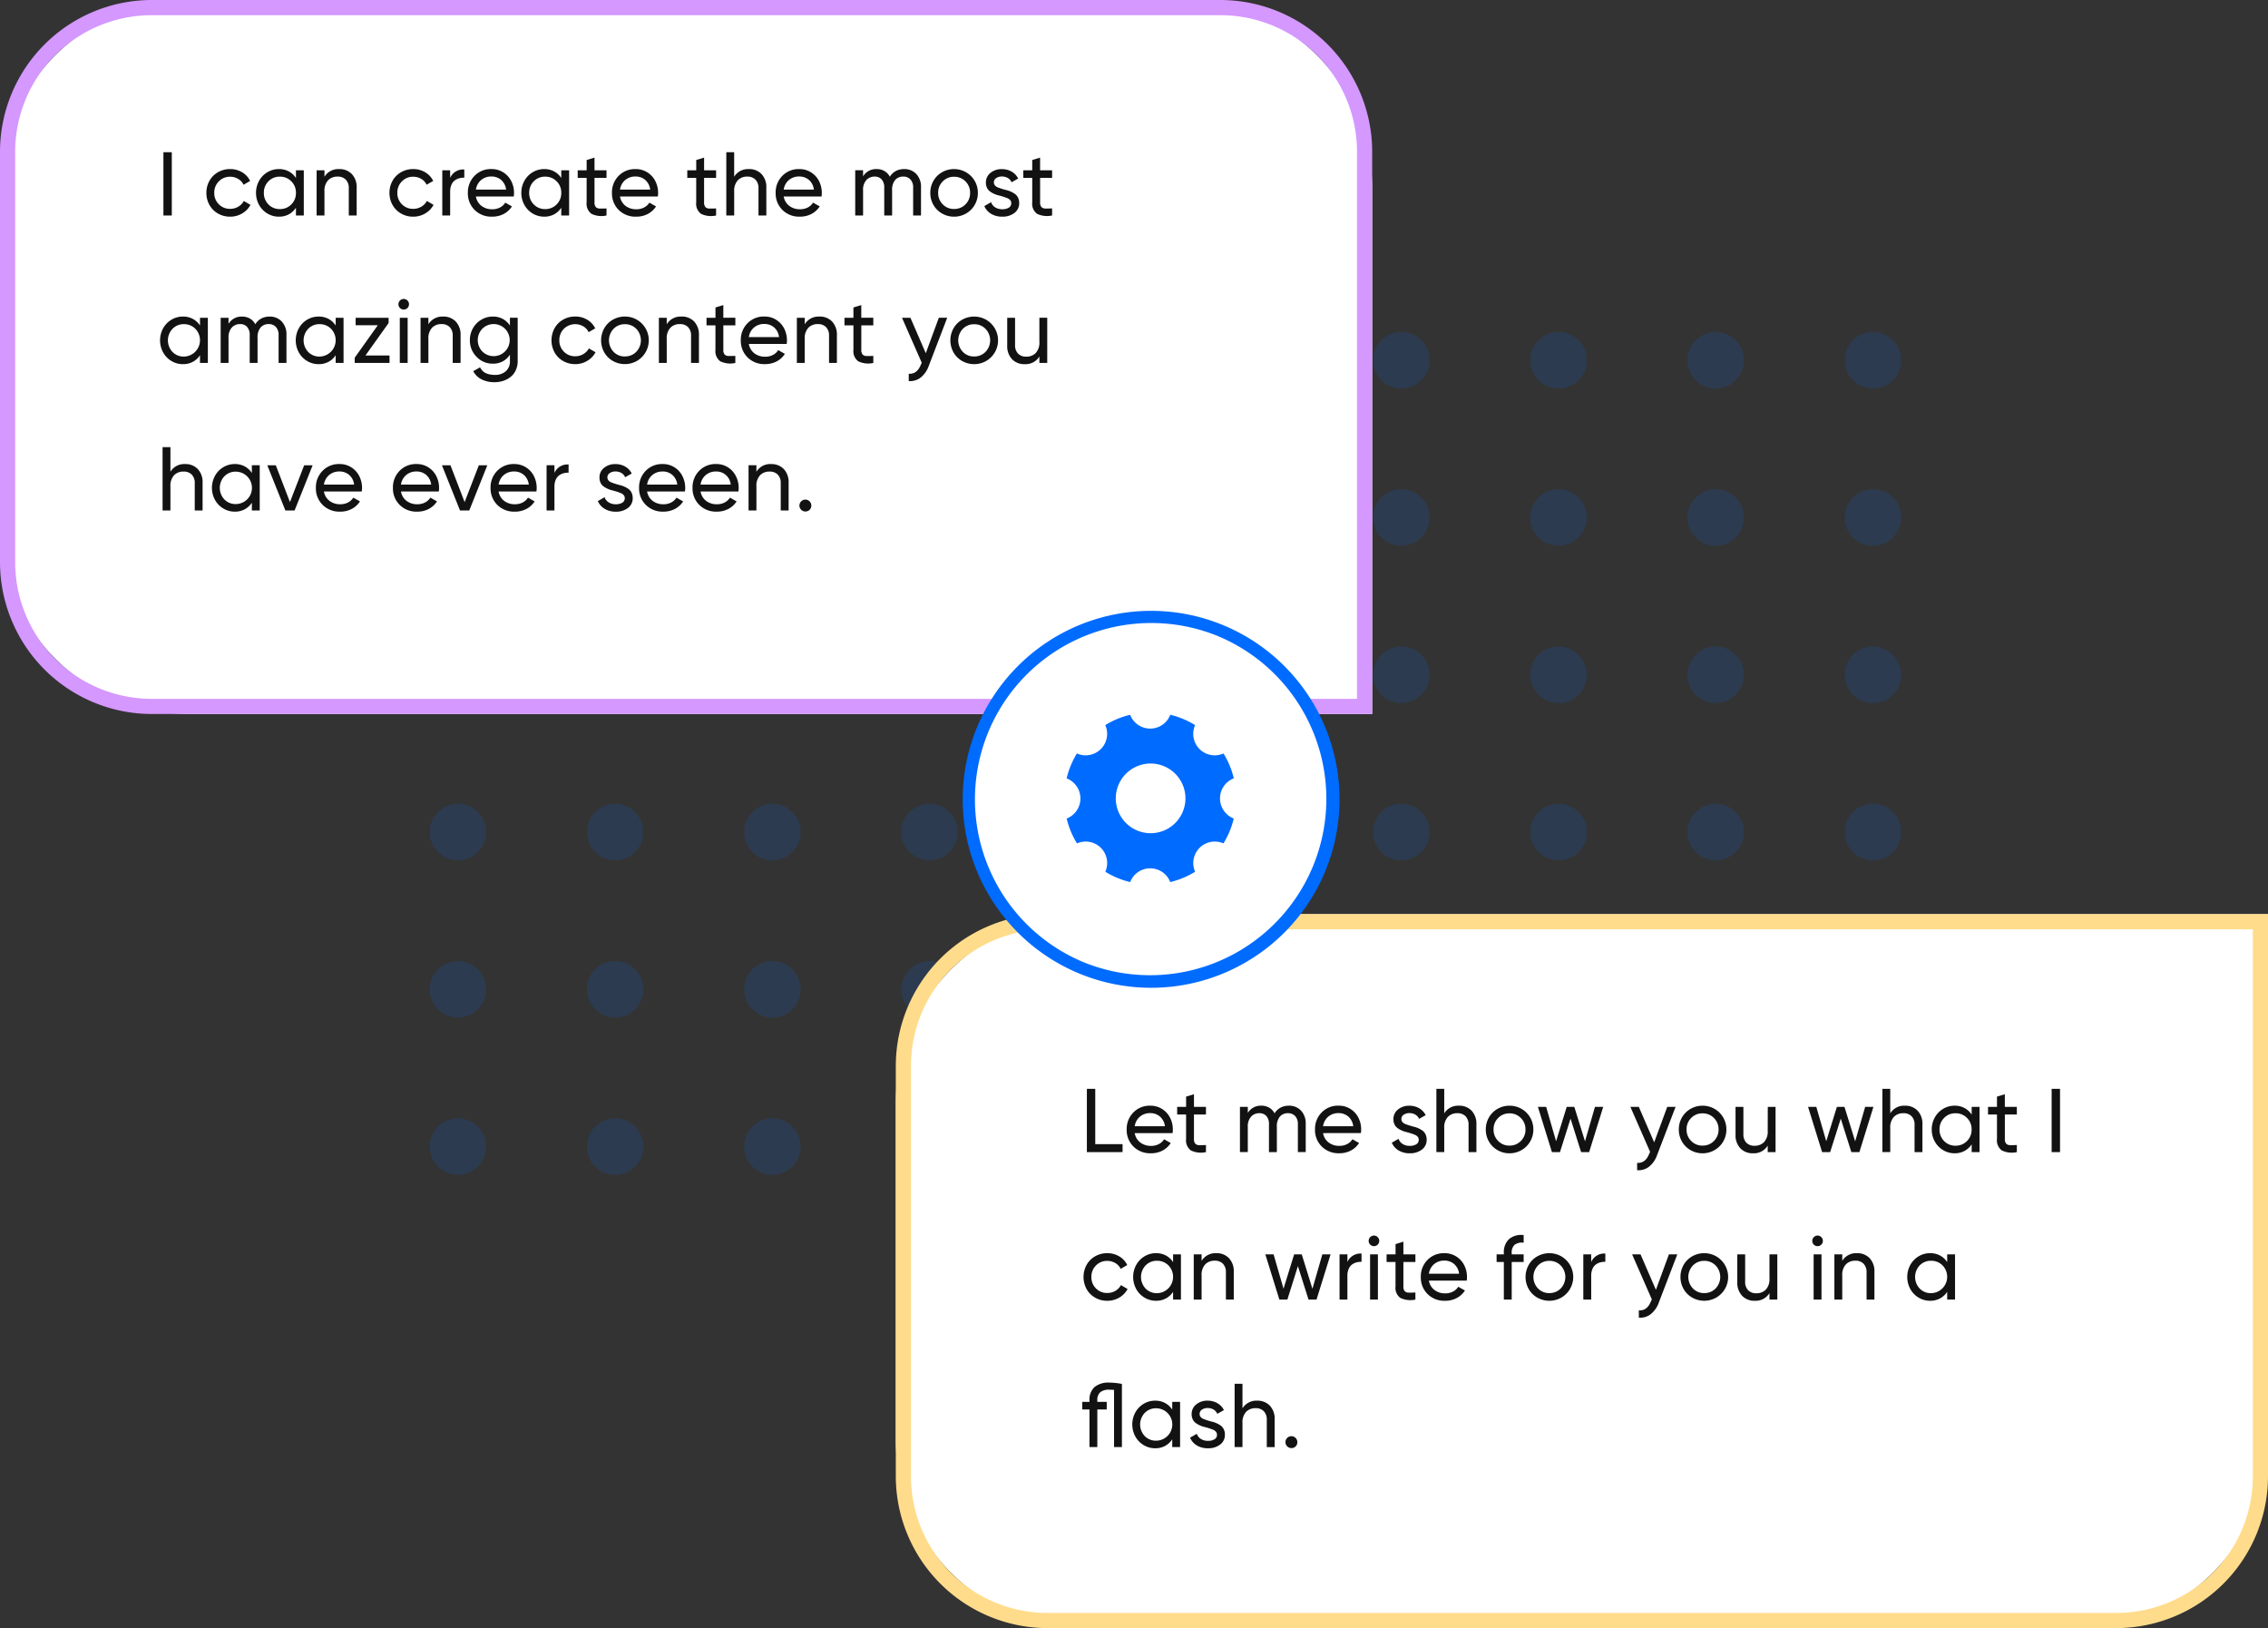 <svg xmlns="http://www.w3.org/2000/svg" xmlns:xlink="http://www.w3.org/1999/xlink" width="360.636" height="258.812" viewBox="0 0 360.636 258.812">
  <rect x="0" y="0" width="360.636" height="258.812" fill="#333333" stroke="none"/>
  <defs>
    <clipPath id="clip-path">
      <rect width="240" height="142" fill="none"/>
    </clipPath>
  </defs>
  <g id="Group_34290" data-name="Group 34290" transform="translate(-868.875 -3788.412)">
    <g id="Repeat_Grid_311" data-name="Repeat Grid 311" transform="translate(937.193 3841.176)" clip-path="url(#clip-path)">
      <g transform="translate(-851 -3976)">
        <circle id="Ellipse_2422" data-name="Ellipse 2422" cx="4.5" cy="4.5" r="4.5" transform="translate(851 3976)" fill="rgba(0,107,255,0.14)"/>
      </g>
      <g transform="translate(-826 -3976)">
        <circle id="Ellipse_2422-2" data-name="Ellipse 2422" cx="4.5" cy="4.5" r="4.5" transform="translate(851 3976)" fill="rgba(0,107,255,0.14)"/>
      </g>
      <g transform="translate(-801 -3976)">
        <circle id="Ellipse_2422-3" data-name="Ellipse 2422" cx="4.5" cy="4.5" r="4.5" transform="translate(851 3976)" fill="rgba(0,107,255,0.14)"/>
      </g>
      <g transform="translate(-776 -3976)">
        <circle id="Ellipse_2422-4" data-name="Ellipse 2422" cx="4.5" cy="4.5" r="4.5" transform="translate(851 3976)" fill="rgba(0,107,255,0.14)"/>
      </g>
      <g transform="translate(-751 -3976)">
        <circle id="Ellipse_2422-5" data-name="Ellipse 2422" cx="4.5" cy="4.5" r="4.5" transform="translate(851 3976)" fill="rgba(0,107,255,0.14)"/>
      </g>
      <g transform="translate(-726 -3976)">
        <circle id="Ellipse_2422-6" data-name="Ellipse 2422" cx="4.5" cy="4.5" r="4.5" transform="translate(851 3976)" fill="rgba(0,107,255,0.14)"/>
      </g>
      <g transform="translate(-701 -3976)">
        <circle id="Ellipse_2422-7" data-name="Ellipse 2422" cx="4.5" cy="4.5" r="4.5" transform="translate(851 3976)" fill="rgba(0,107,255,0.14)"/>
      </g>
      <g transform="translate(-676 -3976)">
        <circle id="Ellipse_2422-8" data-name="Ellipse 2422" cx="4.5" cy="4.5" r="4.5" transform="translate(851 3976)" fill="rgba(0,107,255,0.14)"/>
      </g>
      <g transform="translate(-651 -3976)">
        <circle id="Ellipse_2422-9" data-name="Ellipse 2422" cx="4.5" cy="4.5" r="4.5" transform="translate(851 3976)" fill="rgba(0,107,255,0.14)"/>
      </g>
      <g transform="translate(-626 -3976)">
        <circle id="Ellipse_2422-10" data-name="Ellipse 2422" cx="4.5" cy="4.5" r="4.5" transform="translate(851 3976)" fill="rgba(0,107,255,0.14)"/>
      </g>
      <g transform="translate(-851 -3951)">
        <circle id="Ellipse_2422-11" data-name="Ellipse 2422" cx="4.5" cy="4.5" r="4.5" transform="translate(851 3976)" fill="rgba(0,107,255,0.14)"/>
      </g>
      <g transform="translate(-826 -3951)">
        <circle id="Ellipse_2422-12" data-name="Ellipse 2422" cx="4.5" cy="4.5" r="4.5" transform="translate(851 3976)" fill="rgba(0,107,255,0.14)"/>
      </g>
      <g transform="translate(-801 -3951)">
        <circle id="Ellipse_2422-13" data-name="Ellipse 2422" cx="4.5" cy="4.5" r="4.5" transform="translate(851 3976)" fill="rgba(0,107,255,0.14)"/>
      </g>
      <g transform="translate(-776 -3951)">
        <circle id="Ellipse_2422-14" data-name="Ellipse 2422" cx="4.5" cy="4.5" r="4.5" transform="translate(851 3976)" fill="rgba(0,107,255,0.14)"/>
      </g>
      <g transform="translate(-751 -3951)">
        <circle id="Ellipse_2422-15" data-name="Ellipse 2422" cx="4.5" cy="4.5" r="4.5" transform="translate(851 3976)" fill="rgba(0,107,255,0.14)"/>
      </g>
      <g transform="translate(-726 -3951)">
        <circle id="Ellipse_2422-16" data-name="Ellipse 2422" cx="4.5" cy="4.5" r="4.5" transform="translate(851 3976)" fill="rgba(0,107,255,0.14)"/>
      </g>
      <g transform="translate(-701 -3951)">
        <circle id="Ellipse_2422-17" data-name="Ellipse 2422" cx="4.5" cy="4.5" r="4.5" transform="translate(851 3976)" fill="rgba(0,107,255,0.14)"/>
      </g>
      <g transform="translate(-676 -3951)">
        <circle id="Ellipse_2422-18" data-name="Ellipse 2422" cx="4.5" cy="4.5" r="4.5" transform="translate(851 3976)" fill="rgba(0,107,255,0.14)"/>
      </g>
      <g transform="translate(-651 -3951)">
        <circle id="Ellipse_2422-19" data-name="Ellipse 2422" cx="4.5" cy="4.5" r="4.5" transform="translate(851 3976)" fill="rgba(0,107,255,0.14)"/>
      </g>
      <g transform="translate(-626 -3951)">
        <circle id="Ellipse_2422-20" data-name="Ellipse 2422" cx="4.5" cy="4.5" r="4.5" transform="translate(851 3976)" fill="rgba(0,107,255,0.14)"/>
      </g>
      <g transform="translate(-851 -3926)">
        <circle id="Ellipse_2422-21" data-name="Ellipse 2422" cx="4.5" cy="4.5" r="4.5" transform="translate(851 3976)" fill="rgba(0,107,255,0.14)"/>
      </g>
      <g transform="translate(-826 -3926)">
        <circle id="Ellipse_2422-22" data-name="Ellipse 2422" cx="4.5" cy="4.5" r="4.5" transform="translate(851 3976)" fill="rgba(0,107,255,0.14)"/>
      </g>
      <g transform="translate(-801 -3926)">
        <circle id="Ellipse_2422-23" data-name="Ellipse 2422" cx="4.5" cy="4.5" r="4.5" transform="translate(851 3976)" fill="rgba(0,107,255,0.14)"/>
      </g>
      <g transform="translate(-776 -3926)">
        <circle id="Ellipse_2422-24" data-name="Ellipse 2422" cx="4.5" cy="4.5" r="4.5" transform="translate(851 3976)" fill="rgba(0,107,255,0.14)"/>
      </g>
      <g transform="translate(-751 -3926)">
        <circle id="Ellipse_2422-25" data-name="Ellipse 2422" cx="4.5" cy="4.5" r="4.5" transform="translate(851 3976)" fill="rgba(0,107,255,0.14)"/>
      </g>
      <g transform="translate(-726 -3926)">
        <circle id="Ellipse_2422-26" data-name="Ellipse 2422" cx="4.5" cy="4.5" r="4.5" transform="translate(851 3976)" fill="rgba(0,107,255,0.14)"/>
      </g>
      <g transform="translate(-701 -3926)">
        <circle id="Ellipse_2422-27" data-name="Ellipse 2422" cx="4.5" cy="4.5" r="4.5" transform="translate(851 3976)" fill="rgba(0,107,255,0.14)"/>
      </g>
      <g transform="translate(-676 -3926)">
        <circle id="Ellipse_2422-28" data-name="Ellipse 2422" cx="4.5" cy="4.5" r="4.5" transform="translate(851 3976)" fill="rgba(0,107,255,0.14)"/>
      </g>
      <g transform="translate(-651 -3926)">
        <circle id="Ellipse_2422-29" data-name="Ellipse 2422" cx="4.5" cy="4.5" r="4.5" transform="translate(851 3976)" fill="rgba(0,107,255,0.14)"/>
      </g>
      <g transform="translate(-626 -3926)">
        <circle id="Ellipse_2422-30" data-name="Ellipse 2422" cx="4.5" cy="4.5" r="4.5" transform="translate(851 3976)" fill="rgba(0,107,255,0.14)"/>
      </g>
      <g transform="translate(-851 -3901)">
        <circle id="Ellipse_2422-31" data-name="Ellipse 2422" cx="4.5" cy="4.5" r="4.5" transform="translate(851 3976)" fill="rgba(0,107,255,0.14)"/>
      </g>
      <g transform="translate(-826 -3901)">
        <circle id="Ellipse_2422-32" data-name="Ellipse 2422" cx="4.5" cy="4.5" r="4.5" transform="translate(851 3976)" fill="rgba(0,107,255,0.14)"/>
      </g>
      <g transform="translate(-801 -3901)">
        <circle id="Ellipse_2422-33" data-name="Ellipse 2422" cx="4.5" cy="4.5" r="4.5" transform="translate(851 3976)" fill="rgba(0,107,255,0.14)"/>
      </g>
      <g transform="translate(-776 -3901)">
        <circle id="Ellipse_2422-34" data-name="Ellipse 2422" cx="4.5" cy="4.5" r="4.5" transform="translate(851 3976)" fill="rgba(0,107,255,0.14)"/>
      </g>
      <g transform="translate(-751 -3901)">
        <circle id="Ellipse_2422-35" data-name="Ellipse 2422" cx="4.5" cy="4.5" r="4.5" transform="translate(851 3976)" fill="rgba(0,107,255,0.14)"/>
      </g>
      <g transform="translate(-726 -3901)">
        <circle id="Ellipse_2422-36" data-name="Ellipse 2422" cx="4.5" cy="4.5" r="4.5" transform="translate(851 3976)" fill="rgba(0,107,255,0.14)"/>
      </g>
      <g transform="translate(-701 -3901)">
        <circle id="Ellipse_2422-37" data-name="Ellipse 2422" cx="4.5" cy="4.5" r="4.5" transform="translate(851 3976)" fill="rgba(0,107,255,0.14)"/>
      </g>
      <g transform="translate(-676 -3901)">
        <circle id="Ellipse_2422-38" data-name="Ellipse 2422" cx="4.5" cy="4.5" r="4.5" transform="translate(851 3976)" fill="rgba(0,107,255,0.14)"/>
      </g>
      <g transform="translate(-651 -3901)">
        <circle id="Ellipse_2422-39" data-name="Ellipse 2422" cx="4.5" cy="4.5" r="4.5" transform="translate(851 3976)" fill="rgba(0,107,255,0.14)"/>
      </g>
      <g transform="translate(-626 -3901)">
        <circle id="Ellipse_2422-40" data-name="Ellipse 2422" cx="4.5" cy="4.5" r="4.5" transform="translate(851 3976)" fill="rgba(0,107,255,0.14)"/>
      </g>
      <g transform="translate(-851 -3876)">
        <circle id="Ellipse_2422-41" data-name="Ellipse 2422" cx="4.5" cy="4.5" r="4.5" transform="translate(851 3976)" fill="rgba(0,107,255,0.14)"/>
      </g>
      <g transform="translate(-826 -3876)">
        <circle id="Ellipse_2422-42" data-name="Ellipse 2422" cx="4.5" cy="4.5" r="4.5" transform="translate(851 3976)" fill="rgba(0,107,255,0.14)"/>
      </g>
      <g transform="translate(-801 -3876)">
        <circle id="Ellipse_2422-43" data-name="Ellipse 2422" cx="4.5" cy="4.5" r="4.5" transform="translate(851 3976)" fill="rgba(0,107,255,0.14)"/>
      </g>
      <g transform="translate(-776 -3876)">
        <circle id="Ellipse_2422-44" data-name="Ellipse 2422" cx="4.5" cy="4.5" r="4.5" transform="translate(851 3976)" fill="rgba(0,107,255,0.14)"/>
      </g>
      <g transform="translate(-751 -3876)">
        <circle id="Ellipse_2422-45" data-name="Ellipse 2422" cx="4.5" cy="4.5" r="4.5" transform="translate(851 3976)" fill="rgba(0,107,255,0.14)"/>
      </g>
      <g transform="translate(-726 -3876)">
        <circle id="Ellipse_2422-46" data-name="Ellipse 2422" cx="4.5" cy="4.5" r="4.5" transform="translate(851 3976)" fill="rgba(0,107,255,0.14)"/>
      </g>
      <g transform="translate(-701 -3876)">
        <circle id="Ellipse_2422-47" data-name="Ellipse 2422" cx="4.5" cy="4.5" r="4.5" transform="translate(851 3976)" fill="rgba(0,107,255,0.14)"/>
      </g>
      <g transform="translate(-676 -3876)">
        <circle id="Ellipse_2422-48" data-name="Ellipse 2422" cx="4.5" cy="4.5" r="4.5" transform="translate(851 3976)" fill="rgba(0,107,255,0.14)"/>
      </g>
      <g transform="translate(-651 -3876)">
        <circle id="Ellipse_2422-49" data-name="Ellipse 2422" cx="4.5" cy="4.5" r="4.5" transform="translate(851 3976)" fill="rgba(0,107,255,0.14)"/>
      </g>
      <g transform="translate(-626 -3876)">
        <circle id="Ellipse_2422-50" data-name="Ellipse 2422" cx="4.5" cy="4.5" r="4.5" transform="translate(851 3976)" fill="rgba(0,107,255,0.14)"/>
      </g>
      <g transform="translate(-851 -3851)">
        <circle id="Ellipse_2422-51" data-name="Ellipse 2422" cx="4.5" cy="4.5" r="4.5" transform="translate(851 3976)" fill="rgba(0,107,255,0.14)"/>
      </g>
      <g transform="translate(-826 -3851)">
        <circle id="Ellipse_2422-52" data-name="Ellipse 2422" cx="4.5" cy="4.5" r="4.5" transform="translate(851 3976)" fill="rgba(0,107,255,0.14)"/>
      </g>
      <g transform="translate(-801 -3851)">
        <circle id="Ellipse_2422-53" data-name="Ellipse 2422" cx="4.5" cy="4.5" r="4.5" transform="translate(851 3976)" fill="rgba(0,107,255,0.14)"/>
      </g>
      <g transform="translate(-776 -3851)">
        <circle id="Ellipse_2422-54" data-name="Ellipse 2422" cx="4.5" cy="4.5" r="4.5" transform="translate(851 3976)" fill="rgba(0,107,255,0.14)"/>
      </g>
      <g transform="translate(-751 -3851)">
        <circle id="Ellipse_2422-55" data-name="Ellipse 2422" cx="4.5" cy="4.5" r="4.5" transform="translate(851 3976)" fill="rgba(0,107,255,0.14)"/>
      </g>
      <g transform="translate(-726 -3851)">
        <circle id="Ellipse_2422-56" data-name="Ellipse 2422" cx="4.5" cy="4.5" r="4.5" transform="translate(851 3976)" fill="rgba(0,107,255,0.14)"/>
      </g>
      <g transform="translate(-701 -3851)">
        <circle id="Ellipse_2422-57" data-name="Ellipse 2422" cx="4.5" cy="4.5" r="4.5" transform="translate(851 3976)" fill="rgba(0,107,255,0.14)"/>
      </g>
      <g transform="translate(-676 -3851)">
        <circle id="Ellipse_2422-58" data-name="Ellipse 2422" cx="4.5" cy="4.5" r="4.5" transform="translate(851 3976)" fill="rgba(0,107,255,0.14)"/>
      </g>
      <g transform="translate(-651 -3851)">
        <circle id="Ellipse_2422-59" data-name="Ellipse 2422" cx="4.5" cy="4.5" r="4.5" transform="translate(851 3976)" fill="rgba(0,107,255,0.14)"/>
      </g>
      <g transform="translate(-626 -3851)">
        <circle id="Ellipse_2422-60" data-name="Ellipse 2422" cx="4.5" cy="4.5" r="4.5" transform="translate(851 3976)" fill="rgba(0,107,255,0.14)"/>
      </g>
    </g>
    <path id="Rectangle_23122" data-name="Rectangle 23122" d="M30,0H218.194a0,0,0,0,1,0,0V83.5a30,30,0,0,1-30,30H30a30,30,0,0,1-30-30V30A30,30,0,0,1,30,0Z" transform="translate(1011.317 3933.72)" fill="#fff"/>
    <path id="Rectangle_23122_-_Outline" data-name="Rectangle 23122 - Outline" d="M24.153,2.415A21.718,21.718,0,0,0,2.415,24.153v65.2a21.718,21.718,0,0,0,21.738,21.738H194.041a21.718,21.718,0,0,0,21.738-21.738V2.415H24.153m0-2.415H218.194V89.351A24.153,24.153,0,0,1,194.041,113.5H24.153A24.153,24.153,0,0,1,0,89.351v-65.2A24.153,24.153,0,0,1,24.153,0Z" transform="translate(1011.317 3933.72)" fill="#ffdc8b"/>
    <path id="Rectangle_23123" data-name="Rectangle 23123" d="M30,0H188.194a30,30,0,0,1,30,30v83.5a0,0,0,0,1,0,0H30a30,30,0,0,1-30-30V30A30,30,0,0,1,30,0Z" transform="translate(868.875 3788.412)" fill="#fff"/>
    <path id="Rectangle_23123_-_Outline" data-name="Rectangle 23123 - Outline" d="M24.153,2.415A21.718,21.718,0,0,0,2.415,24.153v65.2a21.718,21.718,0,0,0,21.738,21.738H215.778V24.153A21.718,21.718,0,0,0,194.041,2.415H24.153m0-2.415H194.041a24.153,24.153,0,0,1,24.153,24.153V113.5H24.153A24.153,24.153,0,0,1,0,89.351v-65.2A24.153,24.153,0,0,1,24.153,0Z" transform="translate(868.875 3788.412)" fill="#d498ff"/>
    <path id="Path_18053" data-name="Path 18053" d="M1.257-13.3H2.59V-3.242H1.257ZM11.865-3.053a3.808,3.808,0,0,1-1.933-.5A3.563,3.563,0,0,1,8.578-4.916a3.845,3.845,0,0,1-.488-1.919,3.845,3.845,0,0,1,.488-1.919,3.563,3.563,0,0,1,1.354-1.365,3.808,3.808,0,0,1,1.933-.5,3.64,3.64,0,0,1,1.912.512,3.189,3.189,0,0,1,1.266,1.375L14-8.126a2.141,2.141,0,0,0-.845-.923A2.431,2.431,0,0,0,11.865-9.4a2.423,2.423,0,0,0-1.8.737,2.5,2.5,0,0,0-.723,1.824,2.47,2.47,0,0,0,.723,1.81,2.435,2.435,0,0,0,1.8.73,2.488,2.488,0,0,0,1.291-.34,2.339,2.339,0,0,0,.884-.909l1.059.617a3.433,3.433,0,0,1-1.323,1.365A3.707,3.707,0,0,1,11.865-3.053ZM22.33-10.427h1.249v7.185H22.33V-4.477A3.121,3.121,0,0,1,21.2-3.428a3.262,3.262,0,0,1-1.582.375,3.5,3.5,0,0,1-1.824-.5,3.626,3.626,0,0,1-1.323-1.368,3.851,3.851,0,0,1-.488-1.915,3.851,3.851,0,0,1,.488-1.915,3.626,3.626,0,0,1,1.323-1.368,3.5,3.5,0,0,1,1.824-.5,3.262,3.262,0,0,1,1.582.375A3.121,3.121,0,0,1,22.33-9.192ZM19.769-4.26A2.478,2.478,0,0,0,21.593-5a2.5,2.5,0,0,0,.737-1.838,2.5,2.5,0,0,0-.737-1.838,2.478,2.478,0,0,0-1.824-.737,2.446,2.446,0,0,0-1.81.737,2.507,2.507,0,0,0-.73,1.838A2.507,2.507,0,0,0,17.959-5,2.446,2.446,0,0,0,19.769-4.26ZM29.2-10.616a2.668,2.668,0,0,1,2.028.8,3.011,3.011,0,0,1,.758,2.165v4.413H30.732V-7.578a1.865,1.865,0,0,0-.474-1.361,1.746,1.746,0,0,0-1.309-.484,2.029,2.029,0,0,0-1.505.582,2.446,2.446,0,0,0-.579,1.789v3.81H25.617v-7.185h1.249V-9.4A2.561,2.561,0,0,1,29.2-10.616Zm11.78,7.564a3.808,3.808,0,0,1-1.933-.5,3.563,3.563,0,0,1-1.354-1.365A3.845,3.845,0,0,1,37.2-6.835a3.845,3.845,0,0,1,.488-1.919,3.564,3.564,0,0,1,1.354-1.365,3.808,3.808,0,0,1,1.933-.5,3.64,3.64,0,0,1,1.912.512,3.189,3.189,0,0,1,1.266,1.375l-1.045.6a2.141,2.141,0,0,0-.845-.923A2.431,2.431,0,0,0,40.976-9.4a2.423,2.423,0,0,0-1.8.737,2.5,2.5,0,0,0-.723,1.824,2.471,2.471,0,0,0,.723,1.81,2.435,2.435,0,0,0,1.8.73,2.488,2.488,0,0,0,1.291-.34,2.339,2.339,0,0,0,.884-.909l1.059.617a3.433,3.433,0,0,1-1.323,1.365A3.707,3.707,0,0,1,40.976-3.053ZM46.852-9.22A2.257,2.257,0,0,1,49.1-10.553v1.305a2.7,2.7,0,0,0-.81.091,2.168,2.168,0,0,0-.712.347,1.652,1.652,0,0,0-.526.695,2.653,2.653,0,0,0-.2,1.063v3.81H45.6v-7.185h1.249Zm4.094,2.961a2.359,2.359,0,0,0,.884,1.491,2.746,2.746,0,0,0,1.719.537,2.571,2.571,0,0,0,1.245-.291,2.132,2.132,0,0,0,.824-.761l1.059.6a3.492,3.492,0,0,1-1.3,1.193,3.862,3.862,0,0,1-1.856.435,3.757,3.757,0,0,1-2.782-1.074,3.678,3.678,0,0,1-1.07-2.708,3.72,3.72,0,0,1,1.052-2.7,3.609,3.609,0,0,1,2.708-1.084,3.413,3.413,0,0,1,1.88.53,3.5,3.5,0,0,1,1.263,1.393,4.1,4.1,0,0,1,.435,1.873,3.779,3.779,0,0,1-.042.561Zm2.484-3.178a2.47,2.47,0,0,0-1.666.568,2.439,2.439,0,0,0-.817,1.516h4.8a2.379,2.379,0,0,0-.8-1.551A2.311,2.311,0,0,0,53.429-9.438Zm11.089-.989h1.249v7.185H64.519V-4.477a3.121,3.121,0,0,1-1.133,1.049,3.262,3.262,0,0,1-1.582.375,3.5,3.5,0,0,1-1.824-.5,3.626,3.626,0,0,1-1.323-1.368,3.851,3.851,0,0,1-.488-1.915,3.851,3.851,0,0,1,.488-1.915,3.626,3.626,0,0,1,1.323-1.368,3.5,3.5,0,0,1,1.824-.5,3.262,3.262,0,0,1,1.582.375,3.121,3.121,0,0,1,1.133,1.049ZM61.958-4.26A2.478,2.478,0,0,0,63.782-5a2.5,2.5,0,0,0,.737-1.838,2.5,2.5,0,0,0-.737-1.838,2.478,2.478,0,0,0-1.824-.737,2.446,2.446,0,0,0-1.81.737,2.507,2.507,0,0,0-.73,1.838A2.507,2.507,0,0,0,60.148-5,2.446,2.446,0,0,0,61.958-4.26ZM71.714-9.22H69.805v3.894a1.069,1.069,0,0,0,.21.747.869.869,0,0,0,.635.232q.424.011,1.063-.018v1.123a3.667,3.667,0,0,1-2.4-.267,1.988,1.988,0,0,1-.761-1.817V-9.22H67.132v-1.207h1.424v-1.635l1.249-.379v2.014h1.908Zm2.143,2.961a2.359,2.359,0,0,0,.884,1.491,2.746,2.746,0,0,0,1.719.537,2.571,2.571,0,0,0,1.245-.291,2.132,2.132,0,0,0,.824-.761l1.059.6a3.492,3.492,0,0,1-1.3,1.193,3.862,3.862,0,0,1-1.856.435A3.757,3.757,0,0,1,73.65-4.126a3.678,3.678,0,0,1-1.07-2.708,3.72,3.72,0,0,1,1.052-2.7,3.609,3.609,0,0,1,2.708-1.084,3.413,3.413,0,0,1,1.88.53,3.5,3.5,0,0,1,1.263,1.393,4.1,4.1,0,0,1,.435,1.873,3.779,3.779,0,0,1-.042.561Zm2.484-3.178a2.47,2.47,0,0,0-1.666.568,2.439,2.439,0,0,0-.817,1.516h4.8a2.379,2.379,0,0,0-.8-1.551A2.311,2.311,0,0,0,76.341-9.438Zm12.8.218H87.23v3.894a1.069,1.069,0,0,0,.21.747.869.869,0,0,0,.635.232q.424.011,1.063-.018v1.123a3.667,3.667,0,0,1-2.4-.267,1.988,1.988,0,0,1-.761-1.817V-9.22H84.557v-1.207h1.424v-1.635l1.249-.379v2.014h1.908Zm5.2-1.4a2.668,2.668,0,0,1,2.028.8,3.011,3.011,0,0,1,.758,2.165v4.413H95.878V-7.578A1.865,1.865,0,0,0,95.4-8.939,1.746,1.746,0,0,0,94.1-9.424a2.029,2.029,0,0,0-1.505.582,2.446,2.446,0,0,0-.579,1.789v3.81H90.763V-13.3h1.249V-9.4A2.561,2.561,0,0,1,94.341-10.616Zm5.546,4.357a2.359,2.359,0,0,0,.884,1.491,2.746,2.746,0,0,0,1.719.537,2.571,2.571,0,0,0,1.245-.291,2.132,2.132,0,0,0,.824-.761l1.059.6a3.492,3.492,0,0,1-1.3,1.193,3.862,3.862,0,0,1-1.856.435A3.757,3.757,0,0,1,99.68-4.126a3.678,3.678,0,0,1-1.07-2.708,3.72,3.72,0,0,1,1.052-2.7,3.609,3.609,0,0,1,2.708-1.084,3.414,3.414,0,0,1,1.88.53,3.5,3.5,0,0,1,1.263,1.393,4.1,4.1,0,0,1,.435,1.873,3.779,3.779,0,0,1-.042.561Zm2.484-3.178a2.47,2.47,0,0,0-1.666.568,2.439,2.439,0,0,0-.817,1.516h4.8a2.379,2.379,0,0,0-.8-1.551A2.311,2.311,0,0,0,102.371-9.438Zm16.65-1.179a2.573,2.573,0,0,1,1.954.786,2.948,2.948,0,0,1,.747,2.119v4.469h-1.249V-7.67a1.828,1.828,0,0,0-.428-1.295,1.5,1.5,0,0,0-1.151-.46,1.64,1.64,0,0,0-1.284.54,2.411,2.411,0,0,0-.484,1.649v3.992h-1.249V-7.67a1.875,1.875,0,0,0-.41-1.3,1.43,1.43,0,0,0-1.119-.456,1.746,1.746,0,0,0-1.312.547,2.285,2.285,0,0,0-.526,1.642v3.992h-1.249v-7.185h1.249v.961a2.4,2.4,0,0,1,2.14-1.151,2.458,2.458,0,0,1,1.263.316,2.253,2.253,0,0,1,.856.905,2.475,2.475,0,0,1,.954-.912A2.728,2.728,0,0,1,119.021-10.616Zm9.858,7.066a3.779,3.779,0,0,1-1.9.5,3.76,3.76,0,0,1-1.9-.5A3.651,3.651,0,0,1,123.7-4.919a3.766,3.766,0,0,1-.5-1.915,3.766,3.766,0,0,1,.5-1.915,3.651,3.651,0,0,1,1.372-1.368,3.76,3.76,0,0,1,1.9-.5,3.779,3.779,0,0,1,1.9.5,3.7,3.7,0,0,1,1.382,1.368,3.726,3.726,0,0,1,.509,1.915,3.726,3.726,0,0,1-.509,1.915A3.7,3.7,0,0,1,128.879-3.551Zm-1.9-.723a2.458,2.458,0,0,0,1.814-.737,2.484,2.484,0,0,0,.733-1.824,2.484,2.484,0,0,0-.733-1.824,2.458,2.458,0,0,0-1.814-.737,2.429,2.429,0,0,0-1.8.737,2.49,2.49,0,0,0-.73,1.824,2.49,2.49,0,0,0,.73,1.824A2.429,2.429,0,0,0,126.974-4.274Zm6.332-4.217a.7.7,0,0,0,.172.474,1.14,1.14,0,0,0,.456.312q.284.112.646.228t.737.207a3.948,3.948,0,0,1,.737.26,3.588,3.588,0,0,1,.646.382,1.517,1.517,0,0,1,.456.579,1.937,1.937,0,0,1,.172.835,1.891,1.891,0,0,1-.758,1.572,3.05,3.05,0,0,1-1.929.589,3.338,3.338,0,0,1-1.789-.46,2.609,2.609,0,0,1-1.066-1.224l1.074-.617a1.531,1.531,0,0,0,.649.821,2.065,2.065,0,0,0,1.133.3,1.954,1.954,0,0,0,1.024-.242.806.806,0,0,0,.4-.74.7.7,0,0,0-.172-.474A1.17,1.17,0,0,0,135.435-6q-.284-.116-.645-.232t-.737-.207a3.948,3.948,0,0,1-.737-.26,3.722,3.722,0,0,1-.646-.379,1.5,1.5,0,0,1-.456-.568,1.874,1.874,0,0,1-.172-.821,1.921,1.921,0,0,1,.723-1.544,2.739,2.739,0,0,1,1.817-.6,3.037,3.037,0,0,1,1.558.4,2.582,2.582,0,0,1,1.031,1.1l-1.052.589a1.369,1.369,0,0,0-.614-.691,1.893,1.893,0,0,0-.923-.228,1.577,1.577,0,0,0-.9.253A.806.806,0,0,0,133.306-8.49Zm9.258-.73h-1.908v3.894a1.069,1.069,0,0,0,.21.747.869.869,0,0,0,.635.232q.424.011,1.063-.018v1.123a3.667,3.667,0,0,1-2.4-.267,1.988,1.988,0,0,1-.761-1.817V-9.22h-1.424v-1.207h1.424v-1.635l1.249-.379v2.014h1.908ZM7.073,13.018H8.322V20.2H7.073V18.968A3.121,3.121,0,0,1,5.94,20.017a3.262,3.262,0,0,1-1.582.375,3.5,3.5,0,0,1-1.824-.5,3.626,3.626,0,0,1-1.323-1.368,4.006,4.006,0,0,1,0-3.831,3.626,3.626,0,0,1,1.323-1.368,3.5,3.5,0,0,1,1.824-.5A3.262,3.262,0,0,1,5.94,13.2a3.121,3.121,0,0,1,1.133,1.049ZM4.512,19.186a2.6,2.6,0,0,0,1.824-4.413,2.478,2.478,0,0,0-1.824-.737,2.446,2.446,0,0,0-1.81.737,2.68,2.68,0,0,0,0,3.677A2.446,2.446,0,0,0,4.512,19.186Zm13.608-6.357a2.573,2.573,0,0,1,1.954.786,2.948,2.948,0,0,1,.747,2.119V20.2H19.573V15.776a1.828,1.828,0,0,0-.428-1.295,1.5,1.5,0,0,0-1.151-.46,1.64,1.64,0,0,0-1.284.54,2.411,2.411,0,0,0-.484,1.649V20.2H14.977V15.776a1.875,1.875,0,0,0-.41-1.3,1.43,1.43,0,0,0-1.119-.456,1.746,1.746,0,0,0-1.312.547,2.285,2.285,0,0,0-.526,1.642V20.2H10.36V13.018h1.249v.961a2.4,2.4,0,0,1,2.14-1.151,2.458,2.458,0,0,1,1.263.316,2.253,2.253,0,0,1,.856.905,2.474,2.474,0,0,1,.954-.912A2.728,2.728,0,0,1,18.121,12.829Zm10.528.189H29.9V20.2H28.649V18.968a3.121,3.121,0,0,1-1.133,1.049,3.262,3.262,0,0,1-1.582.375,3.5,3.5,0,0,1-1.824-.5,3.626,3.626,0,0,1-1.323-1.368,4.006,4.006,0,0,1,0-3.831,3.626,3.626,0,0,1,1.323-1.368,3.5,3.5,0,0,1,1.824-.5,3.262,3.262,0,0,1,1.582.375,3.121,3.121,0,0,1,1.133,1.049Zm-2.561,6.167a2.6,2.6,0,0,0,1.824-4.413,2.478,2.478,0,0,0-1.824-.737,2.446,2.446,0,0,0-1.81.737,2.68,2.68,0,0,0,0,3.677A2.446,2.446,0,0,0,26.088,19.186Zm7.3-.175h3.824V20.2H31.676v-.835l3.67-5.157H31.823V13.018h5.241v.835Zm6.087-7.3a.826.826,0,0,1-.6-.242.8.8,0,0,1-.246-.593.824.824,0,0,1,.246-.6.814.814,0,0,1,.6-.249.8.8,0,0,1,.589.249.824.824,0,0,1,.246.6.838.838,0,0,1-.835.835Zm-.631,8.49V13.018h1.249V20.2Zm6.879-7.374a2.668,2.668,0,0,1,2.028.8,3.011,3.011,0,0,1,.758,2.165V20.2H47.259V15.867a1.865,1.865,0,0,0-.474-1.361,1.746,1.746,0,0,0-1.309-.484,2.029,2.029,0,0,0-1.505.582,2.446,2.446,0,0,0-.579,1.789V20.2H42.144V13.018h1.249V14.05A2.561,2.561,0,0,1,45.722,12.829Zm10.633.189H57.59V19.9a3.387,3.387,0,0,1-.309,1.466,2.906,2.906,0,0,1-.824,1.059,3.768,3.768,0,0,1-1.165.621,4.33,4.33,0,0,1-1.365.214,4.491,4.491,0,0,1-2.084-.453,3,3,0,0,1-1.319-1.3l1.088-.617a2.264,2.264,0,0,0,.442.617,1.993,1.993,0,0,0,.744.421,3.536,3.536,0,0,0,1.158.168,2.5,2.5,0,0,0,1.758-.589,2.073,2.073,0,0,0,.642-1.607V18.884a3.109,3.109,0,0,1-1.13,1.056,3.227,3.227,0,0,1-1.572.375,3.5,3.5,0,0,1-2.6-1.088,3.654,3.654,0,0,1-1.066-2.659,3.752,3.752,0,0,1,.488-1.884,3.632,3.632,0,0,1,1.33-1.358,3.558,3.558,0,0,1,1.845-.5,3.227,3.227,0,0,1,1.572.375,3.129,3.129,0,0,1,1.13,1.049Zm-4.378,5.371a2.551,2.551,0,1,0,0-3.635,2.61,2.61,0,0,0,0,3.635Zm14.762,2a3.808,3.808,0,0,1-1.933-.5,3.563,3.563,0,0,1-1.354-1.365,4.02,4.02,0,0,1,0-3.838,3.563,3.563,0,0,1,1.354-1.365,3.808,3.808,0,0,1,1.933-.5,3.64,3.64,0,0,1,1.912.512,3.189,3.189,0,0,1,1.266,1.375l-1.045.6a2.141,2.141,0,0,0-.845-.923,2.569,2.569,0,0,0-3.091.389,2.5,2.5,0,0,0-.723,1.824,2.47,2.47,0,0,0,.723,1.81,2.435,2.435,0,0,0,1.8.73,2.488,2.488,0,0,0,1.291-.34,2.339,2.339,0,0,0,.884-.909l1.059.617a3.433,3.433,0,0,1-1.323,1.365A3.707,3.707,0,0,1,66.74,20.393Zm9.795-.5a3.885,3.885,0,0,1-3.806,0,3.651,3.651,0,0,1-1.372-1.368,3.908,3.908,0,0,1,0-3.831,3.651,3.651,0,0,1,1.372-1.368,3.885,3.885,0,0,1,3.806,0,3.785,3.785,0,0,1,0,6.567Zm-1.9-.723a2.458,2.458,0,0,0,1.814-.737,2.636,2.636,0,0,0,0-3.649,2.458,2.458,0,0,0-1.814-.737,2.429,2.429,0,0,0-1.8.737,2.645,2.645,0,0,0,0,3.649A2.429,2.429,0,0,0,74.629,19.172Zm8.991-6.343a2.668,2.668,0,0,1,2.028.8,3.011,3.011,0,0,1,.758,2.165V20.2H85.157V15.867a1.865,1.865,0,0,0-.474-1.361,1.746,1.746,0,0,0-1.309-.484,2.029,2.029,0,0,0-1.505.582,2.446,2.446,0,0,0-.579,1.789V20.2H80.042V13.018h1.249V14.05A2.561,2.561,0,0,1,83.621,12.829Zm8.577,1.4H90.29v3.894a1.069,1.069,0,0,0,.21.747.869.869,0,0,0,.635.232q.424.011,1.063-.018V20.2a3.667,3.667,0,0,1-2.4-.267,1.988,1.988,0,0,1-.761-1.817V14.225H87.616V13.018h1.424V11.383L90.29,11v2.014H92.2Zm2.143,2.961a2.359,2.359,0,0,0,.884,1.491,2.746,2.746,0,0,0,1.719.537,2.571,2.571,0,0,0,1.245-.291,2.132,2.132,0,0,0,.824-.761l1.059.6a3.492,3.492,0,0,1-1.3,1.193,3.862,3.862,0,0,1-1.856.435,3.757,3.757,0,0,1-2.782-1.074,3.678,3.678,0,0,1-1.07-2.708,3.72,3.72,0,0,1,1.052-2.7,3.609,3.609,0,0,1,2.708-1.084,3.413,3.413,0,0,1,1.88.53,3.5,3.5,0,0,1,1.263,1.393,4.1,4.1,0,0,1,.435,1.873,3.779,3.779,0,0,1-.042.561Zm2.484-3.178a2.47,2.47,0,0,0-1.666.568,2.439,2.439,0,0,0-.817,1.516h4.8a2.379,2.379,0,0,0-.8-1.551A2.311,2.311,0,0,0,96.825,14.008Zm8.732-1.179a2.668,2.668,0,0,1,2.028.8,3.011,3.011,0,0,1,.758,2.165V20.2h-1.249V15.867a1.864,1.864,0,0,0-.474-1.361,1.746,1.746,0,0,0-1.309-.484,2.029,2.029,0,0,0-1.505.582,2.446,2.446,0,0,0-.579,1.789V20.2h-1.249V13.018h1.249V14.05A2.561,2.561,0,0,1,105.557,12.829Zm8.577,1.4h-1.908v3.894a1.069,1.069,0,0,0,.21.747.869.869,0,0,0,.635.232q.425.011,1.063-.018V20.2a3.667,3.667,0,0,1-2.4-.267,1.988,1.988,0,0,1-.761-1.817V14.225h-1.424V13.018h1.424V11.383L112.226,11v2.014h1.908Zm10.419-1.207h1.333l-2.926,7.627a4.111,4.111,0,0,1-1.28,1.863,2.722,2.722,0,0,1-1.912.572V21.915q1.326.1,1.937-1.466l.133-.274L118.7,13.018h1.34l2.442,5.634Zm7.514,6.876a3.885,3.885,0,0,1-3.806,0,3.651,3.651,0,0,1-1.372-1.368,3.908,3.908,0,0,1,0-3.831,3.651,3.651,0,0,1,1.372-1.368,3.885,3.885,0,0,1,3.806,0,3.785,3.785,0,0,1,0,6.567Zm-1.9-.723a2.458,2.458,0,0,0,1.814-.737,2.636,2.636,0,0,0,0-3.649,2.458,2.458,0,0,0-1.814-.737,2.429,2.429,0,0,0-1.8.737,2.645,2.645,0,0,0,0,3.649A2.429,2.429,0,0,0,130.163,19.172Zm10.374-6.153h1.249V20.2h-1.249V19.172a2.561,2.561,0,0,1-2.329,1.221,2.668,2.668,0,0,1-2.028-.8,3.011,3.011,0,0,1-.758-2.165V13.018h1.249v4.336a1.865,1.865,0,0,0,.474,1.361,1.746,1.746,0,0,0,1.309.484,2.029,2.029,0,0,0,1.505-.582,2.446,2.446,0,0,0,.579-1.789ZM4.7,36.274a2.668,2.668,0,0,1,2.028.8,3.011,3.011,0,0,1,.758,2.165v4.413H6.239V39.312a1.865,1.865,0,0,0-.474-1.361,1.746,1.746,0,0,0-1.309-.484,2.029,2.029,0,0,0-1.505.582,2.446,2.446,0,0,0-.579,1.789v3.81H1.124V33.587H2.372v3.908A2.561,2.561,0,0,1,4.7,36.274Zm10.619.189H16.57v7.185H15.321V42.413a3.121,3.121,0,0,1-1.133,1.049,3.262,3.262,0,0,1-1.582.375,3.5,3.5,0,0,1-1.824-.5,3.626,3.626,0,0,1-1.323-1.368,4.006,4.006,0,0,1,0-3.831,3.626,3.626,0,0,1,1.323-1.368,3.5,3.5,0,0,1,1.824-.5,3.262,3.262,0,0,1,1.582.375A3.121,3.121,0,0,1,15.321,37.7ZM12.76,42.631a2.575,2.575,0,1,0,0-5.15,2.446,2.446,0,0,0-1.81.737,2.68,2.68,0,0,0,0,3.677A2.446,2.446,0,0,0,12.76,42.631Zm10.879-6.167h1.347l-2.87,7.185H20.65l-2.877-7.185h1.354l2.252,5.852Zm3.14,4.168a2.359,2.359,0,0,0,.884,1.491,2.746,2.746,0,0,0,1.719.537,2.571,2.571,0,0,0,1.245-.291,2.132,2.132,0,0,0,.824-.761l1.059.6a3.492,3.492,0,0,1-1.3,1.193,3.862,3.862,0,0,1-1.856.435,3.757,3.757,0,0,1-2.782-1.074,3.678,3.678,0,0,1-1.07-2.708,3.72,3.72,0,0,1,1.052-2.7,3.609,3.609,0,0,1,2.708-1.084,3.413,3.413,0,0,1,1.88.53A3.5,3.5,0,0,1,32.406,38.2a4.1,4.1,0,0,1,.435,1.873,3.78,3.78,0,0,1-.042.561Zm2.484-3.178a2.47,2.47,0,0,0-1.666.568,2.439,2.439,0,0,0-.817,1.516h4.8a2.379,2.379,0,0,0-.8-1.551A2.311,2.311,0,0,0,29.262,37.453Zm9.767,3.178a2.359,2.359,0,0,0,.884,1.491,2.746,2.746,0,0,0,1.719.537,2.571,2.571,0,0,0,1.245-.291,2.132,2.132,0,0,0,.824-.761l1.059.6a3.492,3.492,0,0,1-1.3,1.193,3.862,3.862,0,0,1-1.856.435,3.757,3.757,0,0,1-2.782-1.074,3.678,3.678,0,0,1-1.07-2.708,3.72,3.72,0,0,1,1.052-2.7,3.609,3.609,0,0,1,2.708-1.084,3.413,3.413,0,0,1,1.88.53A3.5,3.5,0,0,1,44.656,38.2a4.1,4.1,0,0,1,.435,1.873,3.779,3.779,0,0,1-.042.561Zm2.484-3.178a2.47,2.47,0,0,0-1.666.568,2.439,2.439,0,0,0-.817,1.516h4.8a2.379,2.379,0,0,0-.8-1.551A2.311,2.311,0,0,0,41.513,37.453Zm9.9-.989h1.347l-2.87,7.185H48.42l-2.877-7.185H46.9l2.252,5.852Zm3.14,4.168a2.359,2.359,0,0,0,.884,1.491,2.746,2.746,0,0,0,1.719.537,2.571,2.571,0,0,0,1.245-.291,2.132,2.132,0,0,0,.824-.761l1.059.6a3.492,3.492,0,0,1-1.3,1.193,3.862,3.862,0,0,1-1.856.435,3.757,3.757,0,0,1-2.782-1.074,3.678,3.678,0,0,1-1.07-2.708,3.72,3.72,0,0,1,1.052-2.7,3.609,3.609,0,0,1,2.708-1.084,3.413,3.413,0,0,1,1.88.53A3.5,3.5,0,0,1,60.176,38.2a4.1,4.1,0,0,1,.435,1.873,3.779,3.779,0,0,1-.042.561Zm2.484-3.178a2.47,2.47,0,0,0-1.666.568,2.439,2.439,0,0,0-.817,1.516h4.8a2.379,2.379,0,0,0-.8-1.551A2.311,2.311,0,0,0,57.033,37.453Zm6.4.218a2.257,2.257,0,0,1,2.245-1.333v1.305a2.7,2.7,0,0,0-.81.091,2.167,2.167,0,0,0-.712.347,1.652,1.652,0,0,0-.526.695,2.653,2.653,0,0,0-.2,1.063v3.81H62.186V36.463h1.249Zm8.419.73a.7.7,0,0,0,.172.474,1.14,1.14,0,0,0,.456.312q.284.112.646.228t.737.207a3.948,3.948,0,0,1,.737.26,3.589,3.589,0,0,1,.646.382,1.517,1.517,0,0,1,.456.579,1.937,1.937,0,0,1,.172.835,1.891,1.891,0,0,1-.758,1.572,3.05,3.05,0,0,1-1.929.589,3.338,3.338,0,0,1-1.789-.46,2.61,2.61,0,0,1-1.066-1.224l1.074-.617a1.531,1.531,0,0,0,.649.821,2.065,2.065,0,0,0,1.133.3,1.954,1.954,0,0,0,1.024-.242.806.806,0,0,0,.4-.74.7.7,0,0,0-.172-.474,1.17,1.17,0,0,0-.456-.316q-.284-.116-.646-.232t-.737-.207a3.947,3.947,0,0,1-.737-.26,3.722,3.722,0,0,1-.646-.379,1.5,1.5,0,0,1-.456-.568,1.874,1.874,0,0,1-.172-.821,1.921,1.921,0,0,1,.723-1.544,2.739,2.739,0,0,1,1.817-.6,3.037,3.037,0,0,1,1.558.4,2.582,2.582,0,0,1,1.031,1.1l-1.052.589a1.37,1.37,0,0,0-.614-.691,1.893,1.893,0,0,0-.923-.228,1.577,1.577,0,0,0-.9.253A.806.806,0,0,0,71.854,38.4Zm6.311,2.231a2.359,2.359,0,0,0,.884,1.491,2.746,2.746,0,0,0,1.719.537,2.571,2.571,0,0,0,1.245-.291,2.132,2.132,0,0,0,.824-.761l1.059.6A3.492,3.492,0,0,1,82.6,43.4a3.862,3.862,0,0,1-1.856.435,3.757,3.757,0,0,1-2.782-1.074,3.678,3.678,0,0,1-1.07-2.708,3.72,3.72,0,0,1,1.052-2.7,3.609,3.609,0,0,1,2.708-1.084,3.413,3.413,0,0,1,1.88.53A3.5,3.5,0,0,1,83.792,38.2a4.1,4.1,0,0,1,.435,1.873,3.78,3.78,0,0,1-.042.561Zm2.484-3.178a2.47,2.47,0,0,0-1.666.568,2.439,2.439,0,0,0-.817,1.516h4.8a2.379,2.379,0,0,0-.8-1.551A2.311,2.311,0,0,0,80.649,37.453Zm6.016,3.178a2.359,2.359,0,0,0,.884,1.491,2.746,2.746,0,0,0,1.719.537,2.571,2.571,0,0,0,1.245-.291,2.132,2.132,0,0,0,.824-.761l1.059.6A3.492,3.492,0,0,1,91.1,43.4a3.862,3.862,0,0,1-1.856.435,3.757,3.757,0,0,1-2.782-1.074,3.678,3.678,0,0,1-1.07-2.708,3.72,3.72,0,0,1,1.052-2.7,3.609,3.609,0,0,1,2.708-1.084,3.413,3.413,0,0,1,1.88.53A3.5,3.5,0,0,1,92.293,38.2a4.1,4.1,0,0,1,.435,1.873,3.78,3.78,0,0,1-.042.561Zm2.484-3.178a2.47,2.47,0,0,0-1.666.568,2.439,2.439,0,0,0-.817,1.516h4.8a2.379,2.379,0,0,0-.8-1.551A2.311,2.311,0,0,0,89.149,37.453Zm8.732-1.179a2.668,2.668,0,0,1,2.028.8,3.011,3.011,0,0,1,.758,2.165v4.413H99.418V39.312a1.865,1.865,0,0,0-.474-1.361,1.746,1.746,0,0,0-1.309-.484,2.029,2.029,0,0,0-1.505.582,2.446,2.446,0,0,0-.579,1.789v3.81H94.3V36.463h1.249v1.031A2.561,2.561,0,0,1,97.881,36.274Zm5.462,7.536a.945.945,0,1,1,.933-.94.919.919,0,0,1-.267.667A.892.892,0,0,1,103.343,43.81Z" transform="translate(893.603 3825.908)" fill="#121212"/>
    <path id="Path_18052" data-name="Path 18052" d="M2.524-4.505H6.868v1.263H1.191V-13.3H2.524ZM8.8-6.259a2.359,2.359,0,0,0,.884,1.491,2.746,2.746,0,0,0,1.719.537,2.571,2.571,0,0,0,1.245-.291,2.132,2.132,0,0,0,.824-.761l1.059.6a3.492,3.492,0,0,1-1.3,1.193,3.862,3.862,0,0,1-1.856.435A3.757,3.757,0,0,1,8.593-4.126a3.678,3.678,0,0,1-1.07-2.708,3.72,3.72,0,0,1,1.052-2.7,3.609,3.609,0,0,1,2.708-1.084,3.413,3.413,0,0,1,1.88.53,3.5,3.5,0,0,1,1.263,1.393,4.1,4.1,0,0,1,.435,1.873,3.779,3.779,0,0,1-.042.561Zm2.484-3.178a2.47,2.47,0,0,0-1.666.568A2.439,2.439,0,0,0,8.8-7.354h4.8A2.379,2.379,0,0,0,12.8-8.9,2.311,2.311,0,0,0,11.284-9.438Zm8.844.218H18.22v3.894a1.069,1.069,0,0,0,.21.747.869.869,0,0,0,.635.232q.424.011,1.063-.018v1.123a3.667,3.667,0,0,1-2.4-.267,1.988,1.988,0,0,1-.761-1.817V-9.22H15.547v-1.207h1.424v-1.635l1.249-.379v2.014h1.908Zm13.162-1.4a2.573,2.573,0,0,1,1.954.786,2.948,2.948,0,0,1,.747,2.119v4.469H34.743V-7.67a1.828,1.828,0,0,0-.428-1.295,1.5,1.5,0,0,0-1.151-.46,1.64,1.64,0,0,0-1.284.54A2.411,2.411,0,0,0,31.4-7.234v3.992H30.147V-7.67a1.875,1.875,0,0,0-.41-1.3,1.43,1.43,0,0,0-1.119-.456,1.746,1.746,0,0,0-1.312.547,2.285,2.285,0,0,0-.526,1.642v3.992H25.531v-7.185h1.249v.961a2.4,2.4,0,0,1,2.14-1.151,2.458,2.458,0,0,1,1.263.316,2.253,2.253,0,0,1,.856.905,2.474,2.474,0,0,1,.954-.912A2.728,2.728,0,0,1,33.291-10.616Zm5.455,4.357a2.359,2.359,0,0,0,.884,1.491,2.746,2.746,0,0,0,1.719.537,2.571,2.571,0,0,0,1.245-.291,2.132,2.132,0,0,0,.824-.761l1.059.6a3.492,3.492,0,0,1-1.3,1.193,3.862,3.862,0,0,1-1.856.435,3.757,3.757,0,0,1-2.782-1.074,3.678,3.678,0,0,1-1.07-2.708,3.72,3.72,0,0,1,1.052-2.7,3.609,3.609,0,0,1,2.708-1.084,3.413,3.413,0,0,1,1.88.53,3.5,3.5,0,0,1,1.263,1.393,4.1,4.1,0,0,1,.435,1.873,3.78,3.78,0,0,1-.042.561ZM41.23-9.438a2.47,2.47,0,0,0-1.666.568,2.439,2.439,0,0,0-.817,1.516h4.8a2.379,2.379,0,0,0-.8-1.551A2.311,2.311,0,0,0,41.23-9.438Zm9.97.947a.7.7,0,0,0,.172.474,1.14,1.14,0,0,0,.456.312q.284.112.646.228t.737.207a3.948,3.948,0,0,1,.737.26,3.589,3.589,0,0,1,.646.382,1.517,1.517,0,0,1,.456.579,1.937,1.937,0,0,1,.172.835,1.891,1.891,0,0,1-.758,1.572,3.05,3.05,0,0,1-1.93.589,3.338,3.338,0,0,1-1.789-.46,2.61,2.61,0,0,1-1.066-1.224l1.074-.617a1.531,1.531,0,0,0,.649.821,2.065,2.065,0,0,0,1.133.3,1.954,1.954,0,0,0,1.024-.242.806.806,0,0,0,.4-.74.7.7,0,0,0-.172-.474A1.17,1.17,0,0,0,53.329-6q-.284-.116-.646-.232t-.737-.207a3.948,3.948,0,0,1-.737-.26,3.722,3.722,0,0,1-.646-.379,1.5,1.5,0,0,1-.456-.568,1.874,1.874,0,0,1-.172-.821,1.921,1.921,0,0,1,.723-1.544,2.739,2.739,0,0,1,1.817-.6,3.037,3.037,0,0,1,1.558.4,2.582,2.582,0,0,1,1.031,1.1l-1.052.589a1.37,1.37,0,0,0-.614-.691,1.893,1.893,0,0,0-.923-.228,1.577,1.577,0,0,0-.9.253A.806.806,0,0,0,51.2-8.49Zm9.146-2.126a2.668,2.668,0,0,1,2.028.8,3.011,3.011,0,0,1,.758,2.165v4.413H61.882V-7.578a1.865,1.865,0,0,0-.474-1.361A1.746,1.746,0,0,0,60.1-9.424a2.029,2.029,0,0,0-1.505.582,2.446,2.446,0,0,0-.579,1.789v3.81H56.767V-13.3h1.249V-9.4A2.561,2.561,0,0,1,60.345-10.616Zm9.949,7.066a3.779,3.779,0,0,1-1.9.5,3.76,3.76,0,0,1-1.9-.5,3.651,3.651,0,0,1-1.372-1.368,3.766,3.766,0,0,1-.5-1.915,3.766,3.766,0,0,1,.5-1.915,3.651,3.651,0,0,1,1.372-1.368,3.76,3.76,0,0,1,1.9-.5,3.779,3.779,0,0,1,1.9.5A3.7,3.7,0,0,1,71.677-8.75a3.726,3.726,0,0,1,.509,1.915,3.726,3.726,0,0,1-.509,1.915A3.7,3.7,0,0,1,70.294-3.551Zm-1.9-.723A2.458,2.458,0,0,0,70.2-5.01a2.484,2.484,0,0,0,.733-1.824A2.484,2.484,0,0,0,70.2-8.659,2.458,2.458,0,0,0,68.389-9.4a2.429,2.429,0,0,0-1.8.737,2.49,2.49,0,0,0-.73,1.824,2.49,2.49,0,0,0,.73,1.824A2.429,2.429,0,0,0,68.389-4.274Zm13.587-6.153h1.312L81.057-3.242H79.78L78.1-8.561,76.419-3.242H75.142l-2.231-7.185h1.312L75.8-4.968l1.691-5.459H78.7l1.7,5.473Zm11.493,0H94.8L91.876-2.8A4.111,4.111,0,0,1,90.6-.937a2.722,2.722,0,0,1-1.912.572V-1.53Q90.01-1.432,90.62-3l.133-.274-3.136-7.157h1.34L91.4-4.793Zm7.514,6.876a3.779,3.779,0,0,1-1.9.5,3.76,3.76,0,0,1-1.9-.5,3.651,3.651,0,0,1-1.372-1.368,3.766,3.766,0,0,1-.5-1.915,3.766,3.766,0,0,1,.5-1.915,3.651,3.651,0,0,1,1.372-1.368,3.76,3.76,0,0,1,1.9-.5,3.779,3.779,0,0,1,1.9.5,3.7,3.7,0,0,1,1.382,1.368,3.726,3.726,0,0,1,.509,1.915,3.726,3.726,0,0,1-.509,1.915A3.7,3.7,0,0,1,100.983-3.551Zm-1.9-.723a2.458,2.458,0,0,0,1.814-.737,2.484,2.484,0,0,0,.733-1.824,2.484,2.484,0,0,0-.733-1.824A2.458,2.458,0,0,0,99.078-9.4a2.429,2.429,0,0,0-1.8.737,2.49,2.49,0,0,0-.73,1.824,2.49,2.49,0,0,0,.73,1.824A2.429,2.429,0,0,0,99.078-4.274Zm10.374-6.153H110.7v7.185h-1.249V-4.274a2.561,2.561,0,0,1-2.329,1.221,2.668,2.668,0,0,1-2.028-.8,3.011,3.011,0,0,1-.758-2.165v-4.413h1.249v4.336a1.865,1.865,0,0,0,.474,1.361,1.746,1.746,0,0,0,1.309.484,2.029,2.029,0,0,0,1.505-.582,2.446,2.446,0,0,0,.579-1.789Zm15.485,0h1.312l-2.231,7.185h-1.277l-1.684-5.318L119.38-3.242H118.1l-2.231-7.185h1.312l1.579,5.459,1.691-5.459h1.207l1.7,5.473Zm6.318-.189a2.668,2.668,0,0,1,2.028.8,3.011,3.011,0,0,1,.758,2.165v4.413h-1.249V-7.578a1.865,1.865,0,0,0-.474-1.361,1.746,1.746,0,0,0-1.309-.484,2.029,2.029,0,0,0-1.505.582,2.446,2.446,0,0,0-.579,1.789v3.81h-1.249V-13.3h1.249V-9.4A2.561,2.561,0,0,1,131.255-10.616Zm10.619.189h1.249v7.185h-1.249V-4.477a3.121,3.121,0,0,1-1.133,1.049,3.262,3.262,0,0,1-1.582.375,3.5,3.5,0,0,1-1.824-.5,3.626,3.626,0,0,1-1.323-1.368,3.851,3.851,0,0,1-.488-1.915,3.851,3.851,0,0,1,.488-1.915,3.626,3.626,0,0,1,1.323-1.368,3.5,3.5,0,0,1,1.824-.5,3.262,3.262,0,0,1,1.582.375,3.121,3.121,0,0,1,1.133,1.049ZM139.313-4.26A2.478,2.478,0,0,0,141.137-5a2.5,2.5,0,0,0,.737-1.838,2.5,2.5,0,0,0-.737-1.838,2.478,2.478,0,0,0-1.824-.737,2.446,2.446,0,0,0-1.81.737,2.507,2.507,0,0,0-.73,1.838A2.507,2.507,0,0,0,137.5-5,2.446,2.446,0,0,0,139.313-4.26Zm9.756-4.961h-1.908v3.894a1.069,1.069,0,0,0,.21.747.869.869,0,0,0,.635.232q.424.011,1.063-.018v1.123a3.667,3.667,0,0,1-2.4-.267,1.988,1.988,0,0,1-.761-1.817V-9.22h-1.424v-1.207h1.424v-1.635l1.249-.379v2.014h1.908ZM154.6-13.3h1.333V-3.242H154.6ZM4.433,20.393a3.808,3.808,0,0,1-1.933-.5A3.563,3.563,0,0,1,1.146,18.53a4.02,4.02,0,0,1,0-3.838A3.563,3.563,0,0,1,2.5,13.327a3.808,3.808,0,0,1,1.933-.5,3.64,3.64,0,0,1,1.912.512,3.189,3.189,0,0,1,1.266,1.375l-1.045.6A2.141,2.141,0,0,0,5.72,14.4a2.431,2.431,0,0,0-1.288-.347,2.423,2.423,0,0,0-1.8.737,2.5,2.5,0,0,0-.723,1.824,2.47,2.47,0,0,0,.723,1.81,2.435,2.435,0,0,0,1.8.73,2.488,2.488,0,0,0,1.291-.34,2.339,2.339,0,0,0,.884-.909l1.059.617a3.433,3.433,0,0,1-1.323,1.365A3.707,3.707,0,0,1,4.433,20.393ZM14.9,13.018h1.249V20.2H14.9V18.968a3.121,3.121,0,0,1-1.133,1.049,3.262,3.262,0,0,1-1.582.375,3.5,3.5,0,0,1-1.824-.5,3.626,3.626,0,0,1-1.323-1.368,4.006,4.006,0,0,1,0-3.831,3.626,3.626,0,0,1,1.323-1.368,3.5,3.5,0,0,1,1.824-.5,3.262,3.262,0,0,1,1.582.375A3.121,3.121,0,0,1,14.9,14.253Zm-2.561,6.167a2.6,2.6,0,0,0,1.824-4.413,2.478,2.478,0,0,0-1.824-.737,2.446,2.446,0,0,0-1.81.737,2.68,2.68,0,0,0,0,3.677A2.446,2.446,0,0,0,12.337,19.186Zm9.426-6.357a2.668,2.668,0,0,1,2.028.8,3.011,3.011,0,0,1,.758,2.165V20.2H23.3V15.867a1.865,1.865,0,0,0-.474-1.361,1.746,1.746,0,0,0-1.309-.484,2.029,2.029,0,0,0-1.505.582,2.446,2.446,0,0,0-.579,1.789V20.2H18.185V13.018h1.249V14.05A2.561,2.561,0,0,1,21.763,12.829Zm16.867.189h1.312L37.711,20.2H36.434L34.75,14.885,33.073,20.2H31.8l-2.231-7.185h1.312l1.579,5.459,1.691-5.459h1.207l1.7,5.473Zm3.989,1.207a2.257,2.257,0,0,1,2.245-1.333V14.2a2.7,2.7,0,0,0-.81.091,2.168,2.168,0,0,0-.712.347,1.652,1.652,0,0,0-.526.695,2.653,2.653,0,0,0-.2,1.063V20.2H41.37V13.018h1.249Zm4.234-2.512a.826.826,0,0,1-.6-.242A.8.8,0,0,1,46,10.878a.824.824,0,0,1,.246-.6.814.814,0,0,1,.6-.249.8.8,0,0,1,.589.249.824.824,0,0,1,.246.6.838.838,0,0,1-.835.835Zm-.631,8.49V13.018H47.47V20.2Zm7.209-5.978H51.522v3.894a1.069,1.069,0,0,0,.21.747.869.869,0,0,0,.635.232q.424.011,1.063-.018V20.2a3.667,3.667,0,0,1-2.4-.267,1.988,1.988,0,0,1-.761-1.817V14.225H48.849V13.018h1.424V11.383L51.522,11v2.014h1.908Zm2.143,2.961a2.359,2.359,0,0,0,.884,1.491,2.746,2.746,0,0,0,1.719.537,2.571,2.571,0,0,0,1.245-.291,2.132,2.132,0,0,0,.824-.761l1.059.6A3.492,3.492,0,0,1,60,19.958a3.862,3.862,0,0,1-1.856.435,3.757,3.757,0,0,1-2.782-1.074,3.678,3.678,0,0,1-1.07-2.708,3.72,3.72,0,0,1,1.052-2.7,3.609,3.609,0,0,1,2.708-1.084,3.414,3.414,0,0,1,1.88.53A3.5,3.5,0,0,1,61.2,14.751a4.1,4.1,0,0,1,.435,1.873,3.779,3.779,0,0,1-.042.561Zm2.484-3.178a2.47,2.47,0,0,0-1.666.568,2.439,2.439,0,0,0-.817,1.516h4.8a2.379,2.379,0,0,0-.8-1.551A2.311,2.311,0,0,0,58.058,14.008Zm12.587-2.842a1.931,1.931,0,0,0-1.428.319,1.628,1.628,0,0,0-.474,1.316v.218h1.9v1.207h-1.9V20.2H67.495V14.225H66.344V13.018h1.151V12.8a2.84,2.84,0,0,1,.814-2.2,3,3,0,0,1,2.336-.646Zm5.978,8.728a3.885,3.885,0,0,1-3.806,0,3.651,3.651,0,0,1-1.372-1.368,3.908,3.908,0,0,1,0-3.831,3.651,3.651,0,0,1,1.372-1.368,3.885,3.885,0,0,1,3.806,0,3.785,3.785,0,0,1,0,6.567Zm-1.9-.723a2.458,2.458,0,0,0,1.814-.737,2.636,2.636,0,0,0,0-3.649,2.458,2.458,0,0,0-1.814-.737,2.429,2.429,0,0,0-1.8.737,2.645,2.645,0,0,0,0,3.649A2.429,2.429,0,0,0,74.718,19.172Zm6.662-4.947a2.257,2.257,0,0,1,2.245-1.333V14.2a2.7,2.7,0,0,0-.81.091,2.167,2.167,0,0,0-.712.347,1.652,1.652,0,0,0-.526.695,2.653,2.653,0,0,0-.2,1.063V20.2H80.131V13.018H81.38Zm12.356-1.207h1.333l-2.926,7.627a4.111,4.111,0,0,1-1.28,1.863,2.722,2.722,0,0,1-1.912.572V21.915q1.326.1,1.937-1.466l.133-.274-3.136-7.157h1.34l2.442,5.634Zm7.514,6.876a3.885,3.885,0,0,1-3.806,0,3.651,3.651,0,0,1-1.372-1.368,3.908,3.908,0,0,1,0-3.831,3.651,3.651,0,0,1,1.372-1.368,3.885,3.885,0,0,1,3.806,0,3.785,3.785,0,0,1,0,6.567Zm-1.9-.723a2.458,2.458,0,0,0,1.814-.737,2.636,2.636,0,0,0,0-3.649,2.458,2.458,0,0,0-1.814-.737,2.429,2.429,0,0,0-1.8.737,2.645,2.645,0,0,0,0,3.649A2.429,2.429,0,0,0,99.345,19.172Zm10.374-6.153h1.249V20.2h-1.249V19.172a2.561,2.561,0,0,1-2.329,1.221,2.668,2.668,0,0,1-2.028-.8,3.011,3.011,0,0,1-.758-2.165V13.018h1.249v4.336a1.865,1.865,0,0,0,.474,1.361,1.746,1.746,0,0,0,1.309.484,2.029,2.029,0,0,0,1.505-.582,2.446,2.446,0,0,0,.579-1.789Zm7.655-1.305a.826.826,0,0,1-.6-.242.8.8,0,0,1-.246-.593.824.824,0,0,1,.246-.6.814.814,0,0,1,.6-.249.8.8,0,0,1,.589.249.824.824,0,0,1,.246.6.838.838,0,0,1-.835.835Zm-.631,8.49V13.018h1.249V20.2Zm6.879-7.374a2.668,2.668,0,0,1,2.028.8,3.011,3.011,0,0,1,.758,2.165V20.2h-1.249V15.867a1.865,1.865,0,0,0-.474-1.361,1.746,1.746,0,0,0-1.309-.484,2.029,2.029,0,0,0-1.505.582,2.446,2.446,0,0,0-.579,1.789V20.2h-1.249V13.018h1.249V14.05A2.561,2.561,0,0,1,123.621,12.829Zm14.355.189h1.249V20.2h-1.249V18.968a3.121,3.121,0,0,1-1.133,1.049,3.262,3.262,0,0,1-1.582.375,3.5,3.5,0,0,1-1.824-.5,3.626,3.626,0,0,1-1.323-1.368,4.006,4.006,0,0,1,0-3.831,3.626,3.626,0,0,1,1.323-1.368,3.5,3.5,0,0,1,1.824-.5,3.262,3.262,0,0,1,1.582.375,3.121,3.121,0,0,1,1.133,1.049Zm-2.561,6.167a2.6,2.6,0,0,0,1.824-4.413,2.478,2.478,0,0,0-1.824-.737,2.446,2.446,0,0,0-1.81.737,2.68,2.68,0,0,0,0,3.677A2.446,2.446,0,0,0,135.415,19.186ZM4.756,33.4a11.264,11.264,0,0,1,2.007.21V43.648H5.513V34.555q-.519-.028-.758-.028a2.156,2.156,0,0,0-1.431.4,1.647,1.647,0,0,0-.47,1.316v.218H4.349V37.67H2.854v5.978H1.605V37.67H.455V36.463H1.605v-.218a2.7,2.7,0,0,1,.8-2.133A3.444,3.444,0,0,1,4.756,33.4Zm10.009,3.059h1.249v7.185H14.764V42.413a3.121,3.121,0,0,1-1.133,1.049,3.262,3.262,0,0,1-1.582.375,3.5,3.5,0,0,1-1.824-.5A3.626,3.626,0,0,1,8.9,41.971a4.006,4.006,0,0,1,0-3.831,3.626,3.626,0,0,1,1.323-1.368,3.5,3.5,0,0,1,1.824-.5,3.262,3.262,0,0,1,1.582.375A3.121,3.121,0,0,1,14.764,37.7ZM12.2,42.631a2.575,2.575,0,1,0,0-5.15,2.446,2.446,0,0,0-1.81.737,2.68,2.68,0,0,0,0,3.677A2.446,2.446,0,0,0,12.2,42.631ZM19.118,38.4a.7.7,0,0,0,.172.474,1.14,1.14,0,0,0,.456.312q.284.112.646.228t.737.207a3.948,3.948,0,0,1,.737.26,3.589,3.589,0,0,1,.646.382,1.517,1.517,0,0,1,.456.579,1.937,1.937,0,0,1,.172.835,1.891,1.891,0,0,1-.758,1.572,3.05,3.05,0,0,1-1.93.589,3.338,3.338,0,0,1-1.789-.46A2.61,2.61,0,0,1,17.6,42.154l1.074-.617a1.531,1.531,0,0,0,.649.821,2.065,2.065,0,0,0,1.133.3,1.954,1.954,0,0,0,1.024-.242.806.806,0,0,0,.4-.74A.7.7,0,0,0,21.7,41.2a1.17,1.17,0,0,0-.456-.316q-.284-.116-.646-.232t-.737-.207a3.948,3.948,0,0,1-.737-.26,3.722,3.722,0,0,1-.646-.379,1.5,1.5,0,0,1-.456-.568,1.874,1.874,0,0,1-.172-.821,1.921,1.921,0,0,1,.723-1.544,2.739,2.739,0,0,1,1.817-.6,3.037,3.037,0,0,1,1.558.4,2.582,2.582,0,0,1,1.031,1.1l-1.052.589a1.37,1.37,0,0,0-.614-.691,1.893,1.893,0,0,0-.923-.228,1.577,1.577,0,0,0-.9.253A.806.806,0,0,0,19.118,38.4Zm9.146-2.126a2.668,2.668,0,0,1,2.028.8,3.011,3.011,0,0,1,.758,2.165v4.413H29.8V39.312a1.865,1.865,0,0,0-.474-1.361,1.746,1.746,0,0,0-1.309-.484,2.029,2.029,0,0,0-1.505.582,2.446,2.446,0,0,0-.579,1.789v3.81H24.685V33.587h1.249v3.908A2.561,2.561,0,0,1,28.264,36.274Zm5.462,7.536a.945.945,0,1,1,.933-.94.919.919,0,0,1-.267.667A.892.892,0,0,1,33.726,43.81Z" transform="translate(1040.508 3974.795)" fill="#121212"/>
    <circle id="Ellipse_2421" data-name="Ellipse 2421" cx="29.5" cy="29.5" r="29.5" transform="translate(1022.193 3886.176)" fill="#fff"/>
    <path id="Ellipse_2421_-_Outline" data-name="Ellipse 2421 - Outline" d="M29.96,1.933A28.035,28.035,0,0,0,19.051,55.785,28.035,28.035,0,0,0,40.868,4.135a27.85,27.85,0,0,0-10.909-2.2M29.96,0A29.96,29.96,0,1,1,0,29.96,29.96,29.96,0,0,1,29.96,0Z" transform="translate(1021.957 3885.514)" fill="#006bff"/>
    <path id="Icon_ionic-ios-settings" data-name="Icon ionic-ios-settings" d="M28.892,17.794A3.421,3.421,0,0,1,31.087,14.6a13.561,13.561,0,0,0-1.641-3.953,3.467,3.467,0,0,1-1.392.3,3.414,3.414,0,0,1-3.123-4.805A13.52,13.52,0,0,0,20.985,4.5a3.418,3.418,0,0,1-6.384,0,13.561,13.561,0,0,0-3.953,1.641,3.414,3.414,0,0,1-3.123,4.805,3.354,3.354,0,0,1-1.392-.3A13.861,13.861,0,0,0,4.5,14.609a3.42,3.42,0,0,1,.007,6.384,13.561,13.561,0,0,0,1.641,3.953,3.415,3.415,0,0,1,4.507,4.507,13.64,13.64,0,0,0,3.953,1.641,3.412,3.412,0,0,1,6.37,0,13.561,13.561,0,0,0,3.953-1.641,3.418,3.418,0,0,1,4.507-4.507,13.64,13.64,0,0,0,1.641-3.953A3.438,3.438,0,0,1,28.892,17.794ZM17.856,23.326a5.539,5.539,0,1,1,5.539-5.539A5.537,5.537,0,0,1,17.856,23.326Z" transform="translate(1033.978 3897.536)" fill="#006bff"/>
  </g>
</svg>
